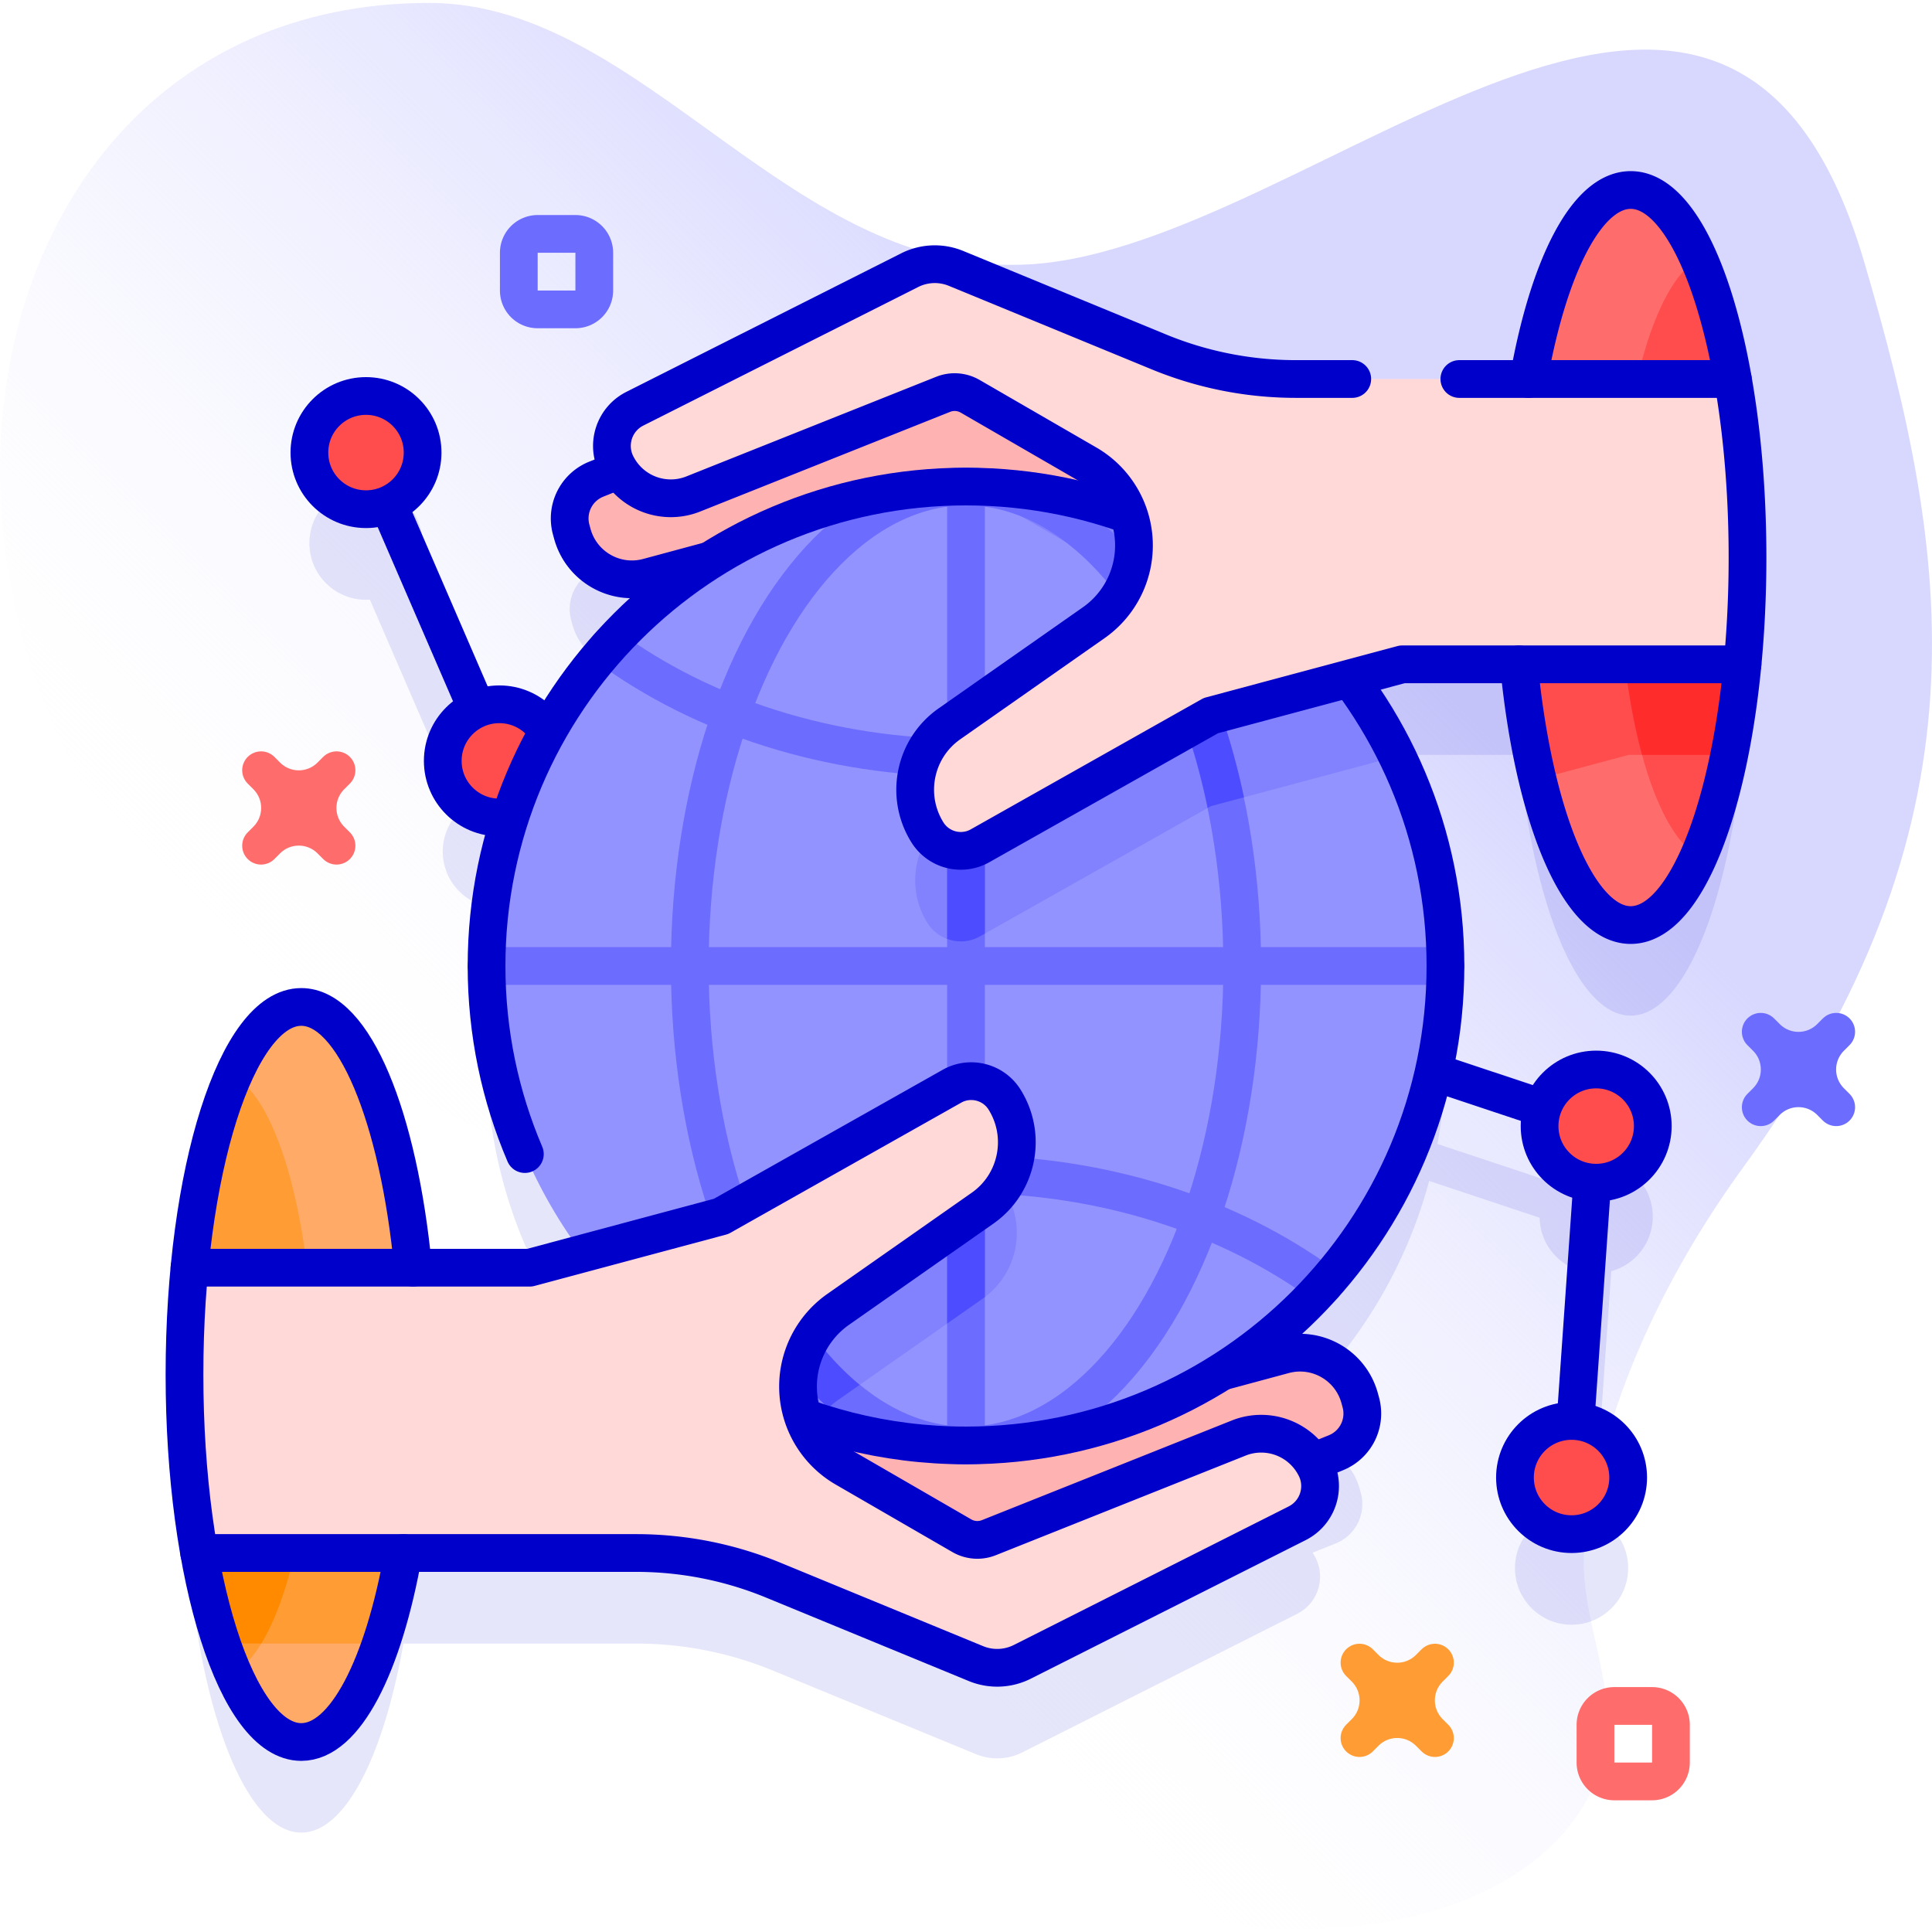 <svg xmlns="http://www.w3.org/2000/svg" version="1.1" xmlns:xlink="http://www.w3.org/1999/xlink" xmlns:svgjs="http://svgjs.com/svgjs" width="512" height="512" x="0" y="0" viewBox="0 0 512 512" style="enable-background:new 0 0 512 512" xml:space="preserve" class=""><g><linearGradient id="a" x1="133.973" x2="464.017" y1="349.661" y2="19.617" gradientUnits="userSpaceOnUse"><stop offset="0" style="stop-color:#FFFFFF;stop-opacity:0"></stop><stop offset=".262" style="stop-color:#EDEDFF;stop-opacity:0.416"></stop><stop offset=".629" style="stop-color:#D8D8FF"></stop></linearGradient><path d="M494.015 69.353c-36.472-124.285-145.558-4.409-220.482.663C209.932 74.321 171.059.773 113.739.773c-141.961 0-162.894 219.2 5.249 294.594 86.705 38.878 92.947 163.447 173.51 204.657 39.131 20.016 116.485 15.411 131.877-31.863 6.253-19.205-6.976-39.98-4.299-59.996 4.72-35.289 20.232-69.048 42.149-99.167 65.993-90.686 54.904-160.879 31.79-239.645z" style="fill:url(#a);" fill=""></path><path d="M402.527 200.048c3.853 39.989 15.659 69.099 29.627 69.099 17.096 0 30.956-43.606 30.956-97.398 0-53.791-13.859-97.397-30.956-97.397-11.639 0-21.776 20.213-27.062 50.088h-61.697a95.349 95.349 0 0 1-36.26-7.171l-53.772-22.138a14.79 14.79 0 0 0-12.29.471l-72.836 36.716c-5.391 2.721-7.598 9.267-4.95 14.688.258.528.55 1.03.857 1.517l-6.139 2.468a11.216 11.216 0 0 0-6.634 13.371l.306 1.116c2.383 8.698 11.35 13.832 20.057 11.485l16.499-4.448a127.704 127.704 0 0 0-43.088 45.366c-2.627-4.331-7.37-7.234-12.807-7.234-.344 0-.681.029-1.019.052l-24.126-55.775c2.948-2.739 4.803-6.638 4.803-10.979 0-8.284-6.716-15-15-15-8.284 0-15 6.716-15 15s6.716 15 15 15c.344 0 .681-.029 1.019-.052l24.126 55.775c-2.948 2.739-4.803 6.638-4.803 10.979 0 8.284 6.716 15 15 15 1.006 0 1.981-.121 2.931-.31a126.902 126.902 0 0 0-6.327 39.666c0 28.594 9.448 54.981 25.389 76.213l-13.953 3.739h-30.904c-3.853-39.989-15.659-69.099-29.627-69.099-17.096 0-30.956 43.606-30.956 97.398s13.859 97.398 30.956 97.398c11.639 0 21.776-20.213 27.062-50.088h61.697a95.349 95.349 0 0 1 36.26 7.171l53.772 22.138a14.79 14.79 0 0 0 12.29-.471l72.836-36.716c5.391-2.721 7.598-9.267 4.95-14.688-.258-.528-.55-1.03-.857-1.517l6.139-2.468a11.216 11.216 0 0 0 6.634-13.371l-.306-1.116c-2.383-8.698-11.35-13.832-20.057-11.485l-16.499 4.448c26.652-16.839 46.606-43.313 54.969-74.53l29.282 9.75c.112 6.038 3.782 11.201 9.01 13.476l-4.548 64.937c-6.339 1.752-11 7.547-11 14.444 0 8.284 6.716 15 15 15 8.284 0 15-6.716 15-15 0-6.159-3.716-11.446-9.025-13.755l4.549-64.936c6.339-1.753 10.999-7.547 10.999-14.444 0-8.284-6.716-15-15-15-4.81 0-9.079 2.272-11.824 5.792l-30.243-10.07a127.689 127.689 0 0 0 2.121-23.151c0-28.594-9.448-54.981-25.389-76.213l13.953-3.739h30.905z" style="opacity:0.1;" fill="#0000cb" data-original="#0000cb"></path><path d="m96.995 119.941 35.342 81.703 290.668 96.785-6.523 93.135" style="stroke-width:10;stroke-linecap:round;stroke-linejoin:round;stroke-miterlimit:10;" fill="none" stroke="#0000cb" stroke-width="10" stroke-linecap="round" stroke-linejoin="round" stroke-miterlimit="10" data-original="#0000cb"></path><circle cx="132.337" cy="201.644" r="15" style="" fill="#ff4d4d" data-original="#ff4d4d"></circle><circle cx="132.337" cy="201.644" r="15" style="stroke-width:10;stroke-linecap:round;stroke-linejoin:round;stroke-miterlimit:10;" fill="none" stroke="#0000cb" stroke-width="10" stroke-linecap="round" stroke-linejoin="round" stroke-miterlimit="10" data-original="#0000cb"></circle><circle cx="96.995" cy="119.941" r="15" style="" fill="#ff4d4d" data-original="#ff4d4d"></circle><circle cx="96.995" cy="119.941" r="15" style="stroke-width:10;stroke-linecap:round;stroke-linejoin:round;stroke-miterlimit:10;" fill="none" stroke="#0000cb" stroke-width="10" stroke-linecap="round" stroke-linejoin="round" stroke-miterlimit="10" data-original="#0000cb"></circle><path d="m360.629 371.641-.306-1.116c-2.383-8.698-11.35-13.832-20.057-11.485l-78.231 21.09a15.368 15.368 0 0 1-8.504-.144l-48.7-14.916-2.716 35.067 62.092 20.969 89.788-36.096a11.213 11.213 0 0 0 6.634-13.369z" style="" fill="#ffb2b2" data-original="#ffb2b2"></path><path d="m360.629 371.641-.306-1.116c-2.383-8.698-11.35-13.832-20.057-11.485l-78.231 21.09a15.368 15.368 0 0 1-8.504-.144l-48.7-14.916-2.716 35.067 62.092 20.969 89.788-36.096a11.213 11.213 0 0 0 6.634-13.369z" style="stroke-width:10;stroke-linecap:round;stroke-linejoin:round;stroke-miterlimit:10;" fill="none" stroke="#0000cb" stroke-width="10" stroke-linecap="round" stroke-linejoin="round" stroke-miterlimit="10" data-original="#0000cb"></path><ellipse cx="432.154" cy="147.749" rx="30.956" ry="97.398" style="" fill="#ff6c6c" data-original="#ff6c6c"></ellipse><path d="M401.407 158.987c.648 17.728 2.805 34.011 6.062 47.533l24.154-6.473h26.649c2.458-12.124 4.083-26.076 4.631-41.061h-61.496z" style="" fill="#ff4d4d" data-original="#ff4d4d"></path><path d="M463.109 147.749c0-32.629-5.1-61.507-12.929-79.182-12.026 6.514-21.176 39.484-21.176 79.182s9.15 72.668 21.176 79.182c7.829-17.675 12.929-46.553 12.929-79.182z" style="" fill="#ff4d4d" data-original="#ff4d4d"></path><path d="M429.255 158.987c.693 15.56 2.801 29.689 5.903 41.061h23.112c2.458-12.124 4.085-26.076 4.632-41.061h-33.647z" style="" fill="#ff2c2c" data-original="#ff2c2c"></path><path d="m151.37 140.359.306 1.116c2.383 8.698 11.35 13.832 20.057 11.485l78.231-21.09a15.368 15.368 0 0 1 8.504.144l48.7 14.916 2.716-35.067-62.092-20.969-89.788 36.096a11.215 11.215 0 0 0-6.634 13.369z" style="" fill="#ffb2b2" data-original="#ffb2b2"></path><path d="m151.37 140.359.306 1.116c2.383 8.698 11.35 13.832 20.057 11.485l78.231-21.09a15.368 15.368 0 0 1 8.504.144l48.7 14.916 2.716-35.067-62.092-20.969-89.788 36.096a11.215 11.215 0 0 0-6.634 13.369z" style="stroke-width:10;stroke-linecap:round;stroke-linejoin:round;stroke-miterlimit:10;" fill="none" stroke="#0000cb" stroke-width="10" stroke-linecap="round" stroke-linejoin="round" stroke-miterlimit="10" data-original="#0000cb"></path><circle cx="256" cy="256" r="127.059" style="" fill="#9393ff" data-original="#9393ff"></circle><path d="M256.98 128.954c.039.021.08.037.118.06l30.935 17.895a24.997 24.997 0 0 1 1.825 42.108l-38.231 26.794c-9.304 6.509-11.864 19.174-5.84 28.795a10.415 10.415 0 0 0 8.833 4.876c1.729 0 3.486-.427 5.097-1.339l61.186-34.502 49.374-13.231c-20.486-42.036-63.478-71.079-113.297-71.456zM216.3 376.724a24.91 24.91 0 0 1 5.842-5.739l38.231-26.794c9.304-6.509 11.864-19.174 5.84-28.795a10.415 10.415 0 0 0-8.833-4.876c-1.729 0-3.486.427-5.097 1.339l-61.186 34.502-18.961 5.081c12.723 11.188 27.7 19.871 44.164 25.282z" style="" fill="#8282ff" data-original="#8282ff"></path><path d="M161.142 340.537c24.917-18.231 58.248-29.349 94.859-29.349s69.942 11.119 94.859 29.349M161.142 171.454c24.917 18.231 58.248 29.349 94.859 29.349s69.942-11.119 94.859-29.349M256 128.941v254.118M128.941 256h254.118" style="stroke-width:10;stroke-linecap:round;stroke-linejoin:round;stroke-miterlimit:10;" fill="none" stroke="#6c6cff" stroke-width="10" stroke-linecap="round" stroke-linejoin="round" stroke-miterlimit="10" data-original="#6c6cff"></path><ellipse cx="256" cy="256" rx="73.2" ry="127.059" style="stroke-width:10;stroke-linecap:round;stroke-linejoin:round;stroke-miterlimit:10;" fill="none" stroke="#6c6cff" stroke-width="10" stroke-linecap="round" stroke-linejoin="round" stroke-miterlimit="10" data-original="#6c6cff"></ellipse><path d="M208.572 343.348a123.752 123.752 0 0 1-2.835-5.243l-8.719 4.917a132.557 132.557 0 0 0 2.889 5.318c5.818 10.099 12.442 18.401 19.641 24.763a24.618 24.618 0 0 1 2.594-2.118l5.671-3.974c-7.011-5.775-13.515-13.725-19.241-23.663zM312.093 163.66l-8.665 4.992c7.516 13.046 13.136 28.539 16.622 45.468l.853-.481 8.756-2.346c-3.719-17.668-9.651-33.894-17.566-47.633z" style="" fill="#4d4dff" data-original="#4d4dff"></path><path d="M196.318 368.193c17.793 9.487 38.109 14.865 59.682 14.865 70.173 0 127.059-56.886 127.059-127.059S326.173 128.94 256 128.94 128.941 185.827 128.941 256c0 17.692 3.62 34.537 10.153 49.841" style="stroke-width:10;stroke-linecap:round;stroke-linejoin:round;stroke-miterlimit:10;" fill="none" stroke="#0000cb" stroke-width="10" stroke-linecap="round" stroke-linejoin="round" stroke-miterlimit="10" data-original="#0000cb"></path><path d="M261 209.24v38.18l-1.28.72c-1.61.91-3.37 1.34-5.1 1.34-1.24 0-2.47-.22-3.62-.66v-32.54c.21-.17.42-.32.63-.47l9.37-6.57zM257.38 310.52c1.24 0 2.47.22 3.62.66v32.54c-.21.17-.42.32-.63.47l-9.37 6.57v-38.18l1.28-.72c1.61-.91 3.37-1.34 5.1-1.34z" style="" fill="#4d4dff" data-original="#4d4dff"></path><path d="M463.11 147.746c0 9.841-.463 19.344-1.331 28.302h-90.155l-50.72 13.592-61.186 34.502a10.321 10.321 0 0 1-5.097 1.339 10.416 10.416 0 0 1-8.833-4.876c-6.024-9.62-3.464-22.286 5.84-28.795l38.231-26.794a24.985 24.985 0 0 0 9.811-26.912 24.994 24.994 0 0 0-11.636-15.195l-30.935-17.895a8.218 8.218 0 0 0-7.156-.515l-66.209 26.404a16.027 16.027 0 0 1-5.965 1.147 16.124 16.124 0 0 1-14.482-9.047c-2.648-5.421-.441-11.966 4.95-14.688L241.072 71.6a14.794 14.794 0 0 1 12.29-.471l53.772 22.138a95.349 95.349 0 0 0 36.26 7.171h115.817c2.486 14.004 3.899 30.134 3.899 47.308z" style="" fill="#ffd8d8" data-original="#ffd8d8"></path><path d="M459.211 100.439h-72.467M358.361 100.439h-14.966a95.349 95.349 0 0 1-36.26-7.171L253.363 71.13a14.79 14.79 0 0 0-12.29.471l-72.836 36.716c-5.391 2.721-7.598 9.267-4.95 14.688a16.126 16.126 0 0 0 14.482 9.047c1.993 0 4.016-.368 5.965-1.147l66.209-26.404a8.218 8.218 0 0 1 7.156.515l30.935 17.895a24.997 24.997 0 0 1 1.825 42.108l-38.231 26.794c-9.304 6.509-11.864 19.174-5.84 28.795a10.415 10.415 0 0 0 8.833 4.876c1.729 0 3.486-.427 5.097-1.339l61.186-34.502 50.72-13.592h90.155" style="stroke-width:10;stroke-linecap:round;stroke-linejoin:round;stroke-miterlimit:10;" fill="none" stroke="#0000cb" stroke-width="10" stroke-linecap="round" stroke-linejoin="round" stroke-miterlimit="10" data-original="#0000cb"></path><ellipse cx="79.846" cy="364.251" rx="30.956" ry="97.398" style="" fill="#ffaa66" data-original="#ffaa66"></ellipse><path d="M110.802 364.251c0-1.441-.012-2.873-.032-4.299H48.922a306.34 306.34 0 0 0-.032 4.299c0 28.162 3.8 53.527 9.874 71.31h42.164c6.074-17.782 9.874-43.148 9.874-71.31z" style="" fill="#ff9c33" data-original="#ff9c33"></path><path d="M48.891 364.251c0 32.629 5.1 61.507 12.929 79.182 12.026-6.514 21.176-39.484 21.176-79.182s-9.15-72.668-21.176-79.182c-7.829 17.675-12.929 46.553-12.929 79.182z" style="" fill="#ff9c33" data-original="#ff9c33"></path><path d="M82.995 364.251c0-1.443-.016-2.875-.04-4.299H48.924c-.02 1.426-.033 2.857-.033 4.299 0 28.165 3.802 53.528 9.877 71.31h10.469c8.175-13.396 13.758-40.3 13.758-71.31z" style="" fill="#ff8a00" data-original="#ff8a00"></path><path d="M48.89 364.254c0-9.841.463-19.344 1.331-28.302h90.155l50.72-13.592 61.186-34.502a10.321 10.321 0 0 1 5.097-1.339c3.472 0 6.862 1.736 8.833 4.876 6.024 9.62 3.464 22.286-5.84 28.795l-38.231 26.794a24.985 24.985 0 0 0-9.811 26.912 24.994 24.994 0 0 0 11.636 15.195l30.935 17.895a8.219 8.219 0 0 0 7.156.515l66.209-26.404a16.027 16.027 0 0 1 5.965-1.147 16.124 16.124 0 0 1 14.482 9.047c2.648 5.421.441 11.966-4.95 14.688L270.928 440.4a14.794 14.794 0 0 1-12.29.471l-53.772-22.138a95.349 95.349 0 0 0-36.26-7.171H52.789c-2.486-14.004-3.899-30.134-3.899-47.308z" style="" fill="#ffd8d8" data-original="#ffd8d8"></path><path d="M50.222 335.952h90.155l50.72-13.592 61.186-34.502a10.321 10.321 0 0 1 5.097-1.339c3.472 0 6.862 1.736 8.833 4.876 6.024 9.62 3.464 22.286-5.84 28.795l-38.231 26.794a24.985 24.985 0 0 0-9.811 26.912 24.994 24.994 0 0 0 11.636 15.195l30.935 17.895a8.218 8.218 0 0 0 7.156.515l66.209-26.404a16.027 16.027 0 0 1 5.965-1.147 16.124 16.124 0 0 1 14.482 9.047c2.648 5.421.441 11.967-4.95 14.688L270.928 440.4a14.794 14.794 0 0 1-12.29.471l-53.772-22.138a95.349 95.349 0 0 0-36.26-7.171H52.789M405.089 100.439c5.287-29.876 15.426-50.088 27.065-50.088 17.096 0 30.956 43.606 30.956 97.398s-13.859 97.398-30.956 97.398c-13.968 0-25.776-29.109-29.629-69.099" style="stroke-width:10;stroke-linecap:round;stroke-linejoin:round;stroke-miterlimit:10;" fill="none" stroke="#0000cb" stroke-width="10" stroke-linecap="round" stroke-linejoin="round" stroke-miterlimit="10" data-original="#0000cb"></path><path d="M106.911 411.561c-5.287 29.876-15.426 50.088-27.065 50.088-17.096 0-30.956-43.606-30.956-97.398s13.859-97.398 30.956-97.398c13.968 0 25.776 29.109 29.629 69.099" style="stroke-width:10;stroke-linecap:round;stroke-linejoin:round;stroke-miterlimit:10;" fill="none" stroke="#0000cb" stroke-width="10" stroke-linecap="round" stroke-linejoin="round" stroke-miterlimit="10" data-original="#0000cb"></path><circle cx="423.005" cy="298.429" r="15" style="" fill="#ff4d4d" data-original="#ff4d4d"></circle><circle cx="423.005" cy="298.429" r="15" style="stroke-width:10;stroke-linecap:round;stroke-linejoin:round;stroke-miterlimit:10;" fill="none" stroke="#0000cb" stroke-width="10" stroke-linecap="round" stroke-linejoin="round" stroke-miterlimit="10" data-original="#0000cb"></circle><circle cx="416.482" cy="391.564" r="15" style="" fill="#ff4d4d" data-original="#ff4d4d"></circle><circle cx="416.482" cy="391.564" r="15" style="stroke-width:10;stroke-linecap:round;stroke-linejoin:round;stroke-miterlimit:10;" fill="none" stroke="#0000cb" stroke-width="10" stroke-linecap="round" stroke-linejoin="round" stroke-miterlimit="10" data-original="#0000cb"></circle><path d="m380.277 460.611-1.512-1.512c-4.688-4.688-4.688-12.288 0-16.976l1.512-1.512-1.512 1.512c-4.688 4.688-12.288 4.688-16.976 0l-1.512-1.512 1.512 1.512c4.688 4.688 4.688 12.288 0 16.976l-1.512 1.512 1.512-1.512c4.688-4.688 12.288-4.688 16.976 0l1.512 1.512z" style="stroke-width:10;stroke-linecap:round;stroke-linejoin:round;stroke-miterlimit:10;" fill="none" stroke="#ff9c33" stroke-width="10" stroke-linecap="round" stroke-linejoin="round" stroke-miterlimit="10" data-original="#ff9c33"></path><path d="m486.614 293.429-1.512-1.512c-4.688-4.688-4.688-12.288 0-16.976l1.512-1.512-1.512 1.512c-4.688 4.688-12.288 4.688-16.976 0l-1.512-1.512 1.512 1.512c4.688 4.688 4.688 12.288 0 16.976l-1.512 1.512 1.512-1.512c4.688-4.688 12.288-4.688 16.976 0l1.512 1.512z" style="stroke-width:10;stroke-linecap:round;stroke-linejoin:round;stroke-miterlimit:10;" fill="none" stroke="#6c6cff" stroke-width="10" stroke-linecap="round" stroke-linejoin="round" stroke-miterlimit="10" data-original="#6c6cff"></path><path d="m89.183 224.121-1.512-1.512c-4.688-4.688-4.688-12.288 0-16.976l1.512-1.512-1.512 1.512c-4.688 4.688-12.288 4.688-16.976 0l-1.512-1.512 1.512 1.512c4.688 4.688 4.688 12.288 0 16.976l-1.512 1.512 1.512-1.512c4.688-4.688 12.288-4.688 16.976 0l1.512 1.512z" style="stroke-width:10;stroke-linecap:round;stroke-linejoin:round;stroke-miterlimit:10;" fill="none" stroke="#ff6c6c" stroke-width="10" stroke-linecap="round" stroke-linejoin="round" stroke-miterlimit="10" data-original="#ff6c6c"></path><path d="M137.489 76.989v-10a5 5 0 0 1 5-5h10a5 5 0 0 1 5 5v10a5 5 0 0 1-5 5h-10a5 5 0 0 1-5-5z" style="stroke-width:10;stroke-linecap:round;stroke-linejoin:round;stroke-miterlimit:10;" fill="none" stroke="#6c6cff" stroke-width="10" stroke-linecap="round" stroke-linejoin="round" stroke-miterlimit="10" data-original="#6c6cff"></path><path d="M422.817 467.097v-10a5 5 0 0 1 5-5h10a5 5 0 0 1 5 5v10a5 5 0 0 1-5 5h-10a5 5 0 0 1-5-5z" style="stroke-width:10;stroke-linecap:round;stroke-linejoin:round;stroke-miterlimit:10;" fill="none" stroke="#ff6c6c" stroke-width="10" stroke-linecap="round" stroke-linejoin="round" stroke-miterlimit="10" data-original="#ff6c6c"></path></g></svg>